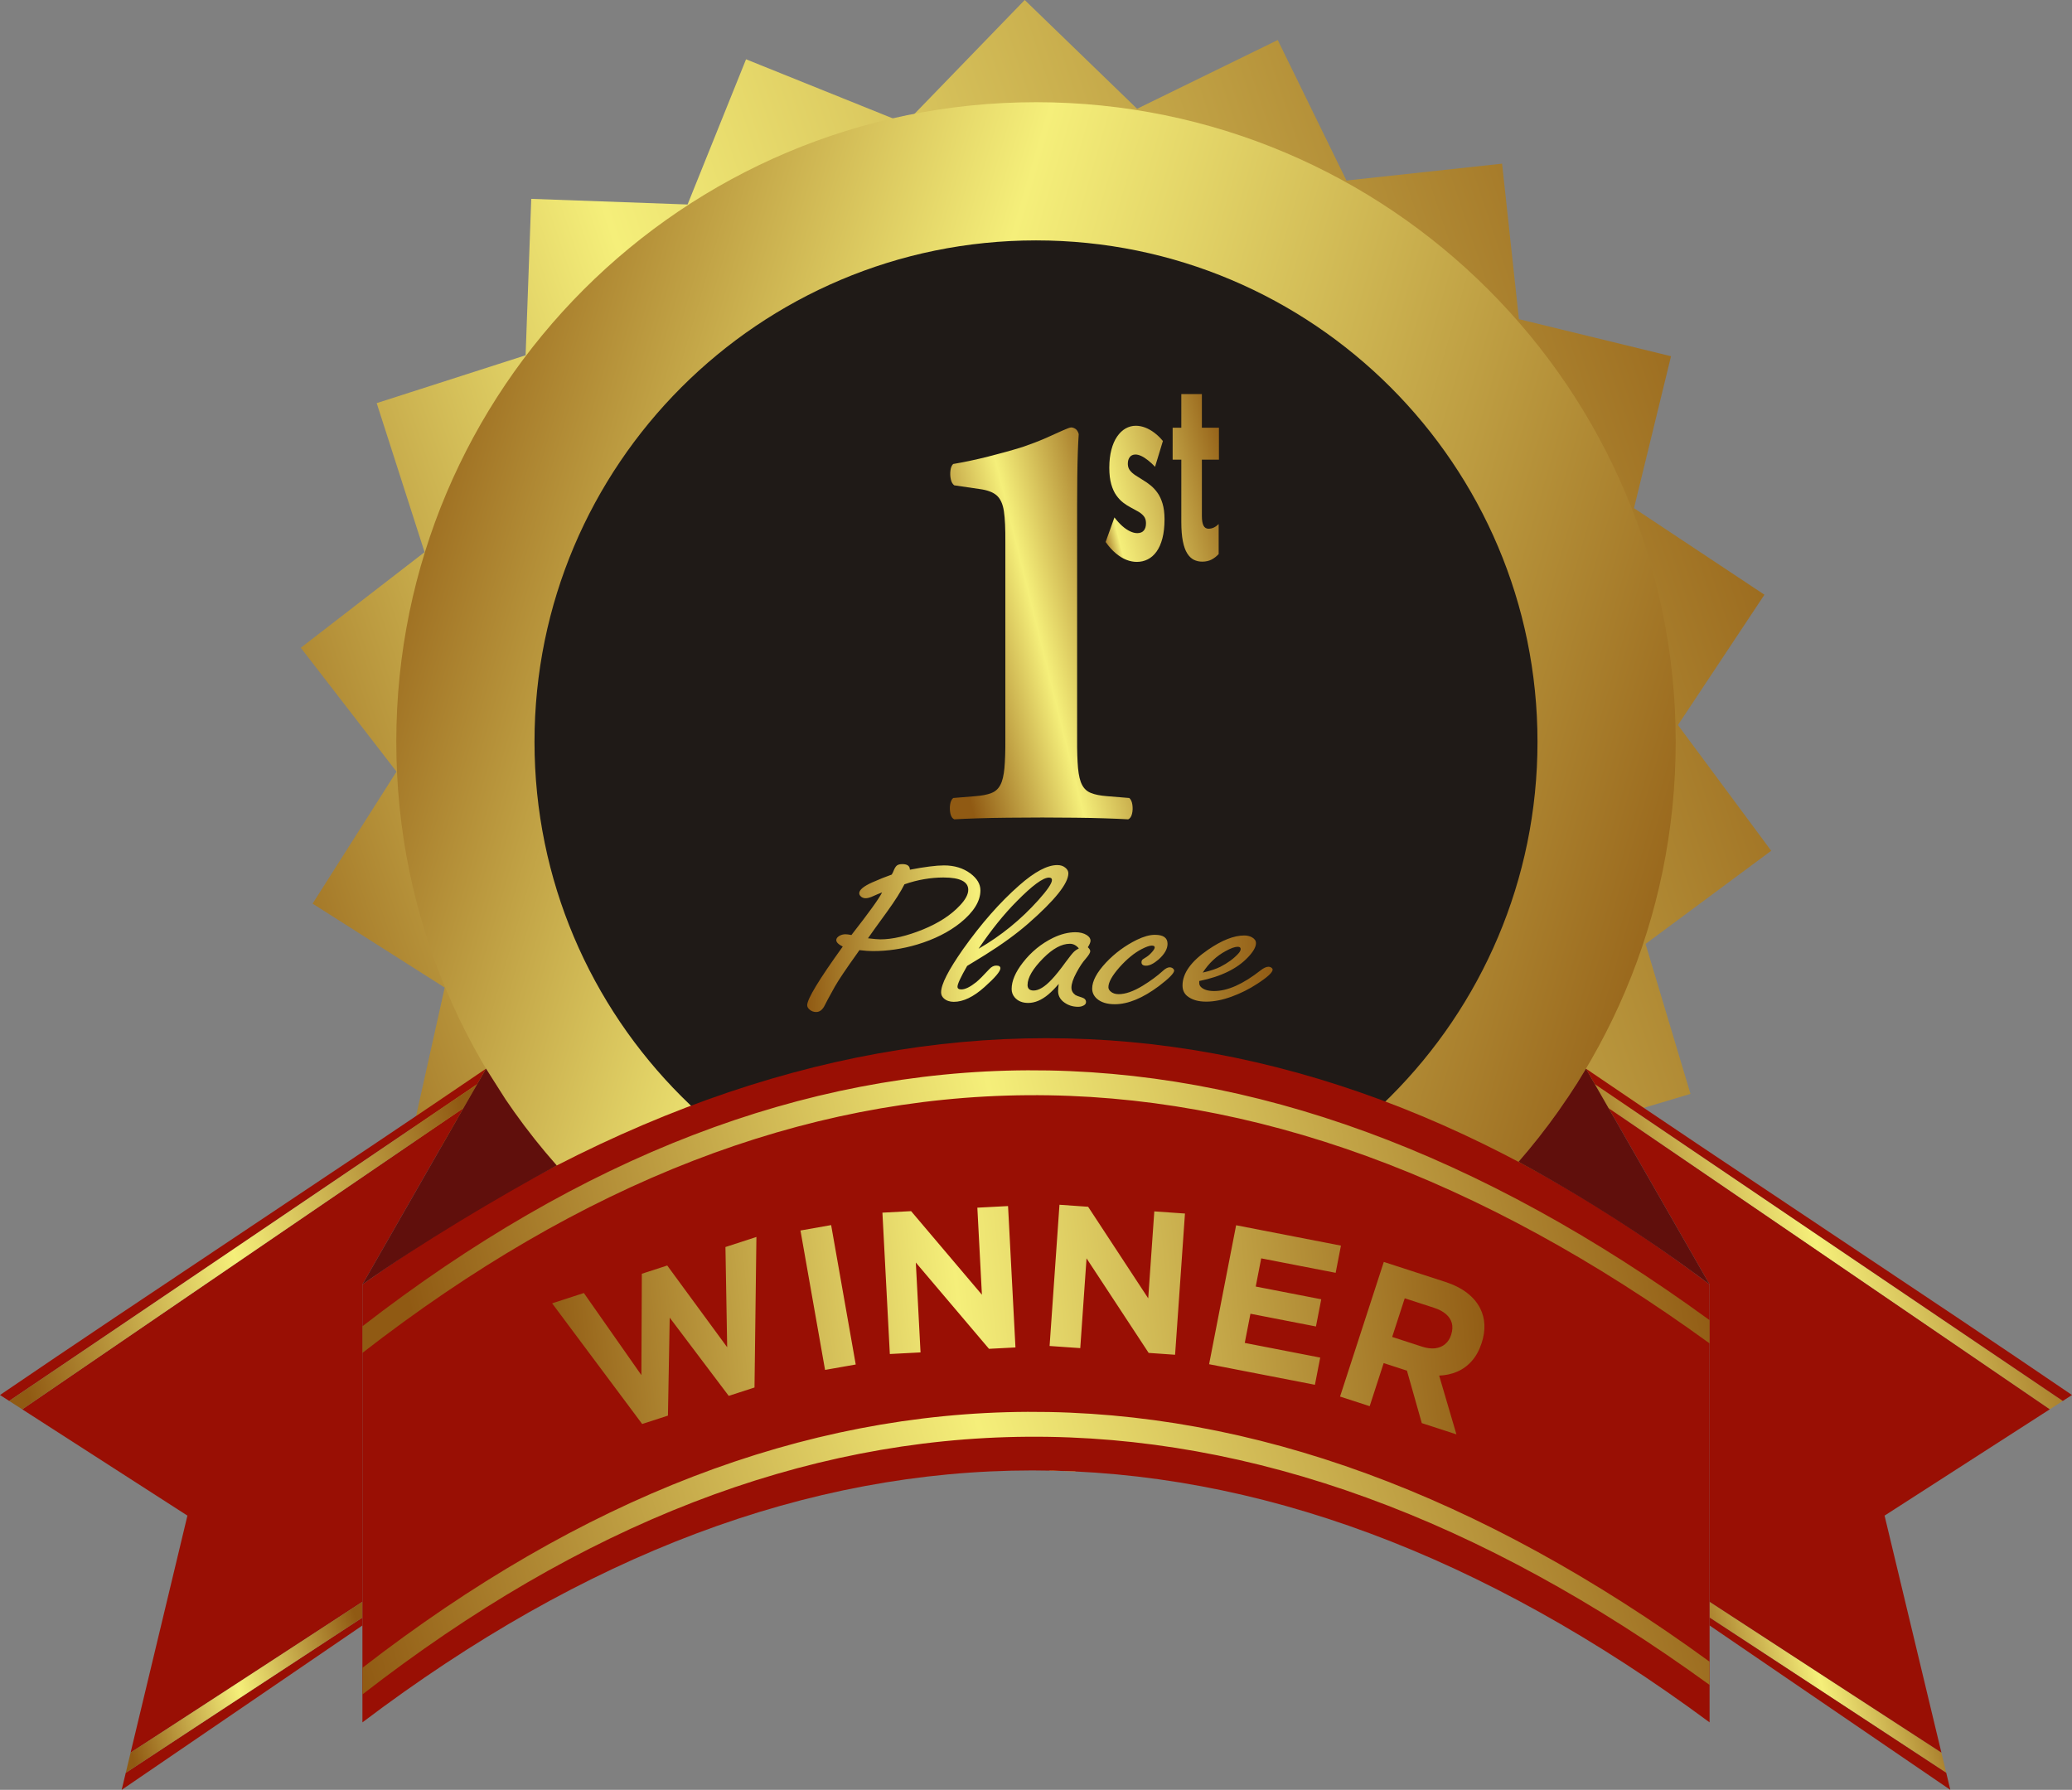 <?xml version="1.0" encoding="UTF-8"?>
<!DOCTYPE svg PUBLIC '-//W3C//DTD SVG 1.0//EN'
          'http://www.w3.org/TR/2001/REC-SVG-20010904/DTD/svg10.dtd'>
<svg clip-rule="evenodd" fill-rule="evenodd" height="29028.0" image-rendering="optimizeQuality" preserveAspectRatio="xMidYMid meet" shape-rendering="geometricPrecision" text-rendering="geometricPrecision" version="1.0" viewBox="0.0 -0.0 33600.0 29028.0" width="33600.0" xmlns="http://www.w3.org/2000/svg" xmlns:xlink="http://www.w3.org/1999/xlink" zoomAndPan="magnify"
><rect x="0.0" y="-0.0" width="33600.0" height="29028.0" fill="#808080" stroke="none"/><defs
  ><linearGradient gradientUnits="userSpaceOnUse" id="a" x1="5943.29" x2="27656.7" xlink:actuate="onLoad" xlink:show="other" xlink:type="simple" y1="27705" y2="21289.7"
    ><stop offset="0" stop-color="#905a13"
      /><stop offset=".478" stop-color="#f5ef7a"
      /><stop offset="1" stop-color="#905a13"
    /></linearGradient
    ><linearGradient gradientUnits="userSpaceOnUse" id="b" x1="30236.6" x2="3363.39" xlink:actuate="onLoad" xlink:show="other" xlink:type="simple" y1="7374.82" y2="16368.2"
    ><stop offset="0" stop-color="#905a13"
      /><stop offset=".639" stop-color="#f5ef7a"
      /><stop offset="1" stop-color="#905a13"
    /></linearGradient
    ><linearGradient gradientUnits="userSpaceOnUse" id="d" x1="5438.36" x2="28161.6" xlink:actuate="onLoad" xlink:show="other" xlink:type="simple" y1="8713.91" y2="15348.4"
    ><stop offset="0" stop-color="#905a13"
      /><stop offset=".388" stop-color="#f5ef7a"
      /><stop offset="1" stop-color="#905a13"
    /></linearGradient
    ><linearGradient gradientUnits="userSpaceOnUse" id="l" x1="6644.33" x2="26955.7" xlink:actuate="onLoad" xlink:href="#a" xlink:show="other" xlink:type="simple" y1="21225.7" y2="16690.5"
    /><linearGradient gradientUnits="userSpaceOnUse" id="i" x1="73.712" x2="7812.35" xlink:actuate="onLoad" xlink:href="#a" xlink:show="other" xlink:type="simple" y1="21363.6" y2="19077.1"
    /><linearGradient gradientUnits="userSpaceOnUse" id="h" x1="1987.63" x2="5928.59" xlink:actuate="onLoad" xlink:href="#a" xlink:show="other" xlink:type="simple" y1="27946.9" y2="26782.6"
    /><linearGradient gradientUnits="userSpaceOnUse" id="k" x1="27671.4" x2="31612.4" xlink:actuate="onLoad" xlink:href="#a" xlink:show="other" xlink:type="simple" y1="27946.9" y2="26782.6"
    /><linearGradient gradientUnits="userSpaceOnUse" id="j" x1="25787.6" x2="33526.3" xlink:actuate="onLoad" xlink:href="#a" xlink:show="other" xlink:type="simple" y1="21363.6" y2="19077.1"
    /><linearGradient gradientUnits="userSpaceOnUse" id="c" x1="9706.63" x2="24116.5" xlink:actuate="onLoad" xlink:href="#a" xlink:show="other" xlink:type="simple" y1="22196" y2="18690.9"
    /><linearGradient gradientUnits="userSpaceOnUse" id="g" x1="13053" x2="20674.3" xlink:actuate="onLoad" xlink:show="other" xlink:type="simple" y1="15344.3" y2="15082.7"
    ><stop offset="0" stop-color="#905a13"
      /><stop offset=".369" stop-color="#f5ef7a"
      /><stop offset="1" stop-color="#905a13"
    /></linearGradient
    ><linearGradient gradientUnits="userSpaceOnUse" id="m" x1="8842.19" x2="24186.8" xlink:actuate="onLoad" xlink:show="other" xlink:type="simple" y1="22217.2" y2="20584.4"
    ><stop offset="0" stop-color="#905a13"
      /><stop offset=".439" stop-color="#f5ef7a"
      /><stop offset="1" stop-color="#905a13"
    /></linearGradient
    ><linearGradient gradientUnits="userSpaceOnUse" id="f" x1="17663.8" x2="20032.1" xlink:actuate="onLoad" xlink:show="other" xlink:type="simple" y1="8046.82" y2="7457.1"
    ><stop offset="0" stop-color="#905a13"
      /><stop offset=".122" stop-color="#f5ef7a"
      /><stop offset="1" stop-color="#905a13"
    /></linearGradient
    ><linearGradient gradientUnits="userSpaceOnUse" id="e" x1="15126.8" x2="18642.6" xlink:actuate="onLoad" xlink:href="#a" xlink:show="other" xlink:type="simple" y1="10547.8" y2="9672.36"
  /></defs
  ><g
  ><g
    ><path d="M20720.2 649.091l1114.23 2278.73 2523.8 -273.394 273.178 2521.8 2466.42 600.889 -600.413 2464.47 2115.24 1403.6 -1402.48 2113.56 1512.08 2039.1 -2037.48 1510.88 728.799 2431.7 -2429.77 728.223 -141.299 2534.63 -2532.62 -141.184 -994.566 2335.63 -2333.78 -993.776 -1729.36 1539.12 -1856.93 -1408.71 -2258.14 1159.79 -1158.87 -2256.35 -2517.93 323.025 -322.771 -2515.93 -2477.78 -552.218 551.781 -2475.82 -2142.46 -1361.68 1360.6 -2140.76 -1551.94 -2008.94 2007.35 -1550.7 -776.534 -2416.88 2414.96 -775.915 91.373 -2536.93 2534.91 91.302 948.391 -2354.76 2581.6 1039.76 1937.3 -2001.37 1822.55 1764.21 2280.54 -1115.11zm-3316.66 4901.95l-435.773 1081.98 -1809.29 -728.703 -35.974 998.887 -1949.26 -70.207 305.754 951.627 -1857.02 596.651 611.057 790.996 -1543.58 1192.44 843.574 536.146 -1046.25 1646.17 975.594 217.428 -424.299 1903.81 991.409 -127.189 248.202 1934.66 889.118 -456.655 891.132 1735.05 680.913 -731.721 1427.91 1328.76 391.599 -919.628 1794.59 764.176 55.634 -997.983 1947.5 108.567 -286.959 -957.456 1868.41 -559.981 -595.366 -802.87 1566.75 -1161.82 -832.853 -552.652 1078.46 -1625.26 -971.128 -236.593 461.696 -1895.09 -993.723 107.647 -210.065 -1939.17 -897.938 439.064 -856.801 -1752.26 -695.19 718.179 -1587.83 -1537z" fill="url(#b)"
      /><path d="M24953 19021.7l-110.467 1981.53 -2532.62 -141.184 -994.566 2335.63 -2333.78 -993.776 -1545.22 1660.52c-137.079,-6.52 -274.123,-10.702 -411.145,-13.366l-1629.92 -1516.74 -2258.14 1159.79 -1158.87 -2256.35 -2517.93 323.025 -322.771 -2515.93 -267.355 -59.587c1641.86,-860.644 3272.75,-1462.67 4892.62,-1805.78l295.121 574.608 680.913 -731.721 1427.91 1328.76 391.599 -919.628 1794.59 764.176 55.634 -997.983 1947.5 108.567 -26.003 -86.764c1551.44,354.131 3092.39,955.199 4622.9,1802.2z" fill="url(#c)"
      /><path d="M16800 1657.59c5728.2,0 10373.6,4645.38 10373.6,10373.6 0,5728.2 -4645.38,10373.6 -10373.6,10373.6 -5728.2,0 -10373.6,-4645.38 -10373.6,-10373.6 0,-5728.2 4645.38,-10373.6 10373.6,-10373.6z" fill="url(#d)"
      /><g id="change1_1"
      ><path d="M16800 3898.84c4490.61,0 8132.33,3641.73 8132.33,8132.34 0,4490.61 -3641.73,8132.34 -8132.33,8132.34 -4490.61,0 -8132.34,-3641.73 -8132.34,-8132.34 0,-4490.61 3641.73,-8132.34 8132.34,-8132.34z" fill="#1f1a17"
      /></g
      ><path d="M17466.5 8217.16c0,-166.395 1.469,-324.55 2.938,-474.471 1.469,-149.918 4.41,-285.009 8.814,-405.275 4.41,-120.263 8.816,-219.111 14.693,-296.542 -10.283,-39.541 -27.913,-67.547 -51.42,-84.022 -24.978,-16.475 -48.485,-24.712 -71.991,-24.712 -22.038,1.649 -70.52,19.772 -143.98,52.719 -74.93,34.598 -167.49,75.784 -279.15,125.208 -110.19,47.776 -230.664,93.905 -361.423,138.386 -179.241,56.013 -365.83,107.085 -561.229,156.51 -195.406,49.424 -383.461,88.962 -567.112,120.266 -23.509,21.415 -38.202,57.659 -44.078,105.437 -5.873,47.776 -4.408,95.551 5.875,141.681 10.289,47.778 29.386,79.079 55.833,98.847l405.498 59.311c127.818,16.474 221.847,51.069 282.088,103.787 60.233,52.719 99.901,138.389 117.535,257.007 17.631,116.969 24.976,283.36 23.503,499.18l0 3192.78c1.472,196.047 -4.408,354.205 -14.689,472.822 -11.755,120.262 -32.324,210.872 -66.116,273.477 -32.321,62.605 -80.805,107.085 -145.449,131.797 -64.645,26.357 -151.329,42.832 -258.578,51.069l-361.423 29.655c-26.447,23.066 -42.606,59.31 -49.95,108.734 -7.349,51.069 -4.41,100.493 5.873,148.269 11.754,46.129 32.322,75.785 61.708,88.965 107.25,-6.592 233.602,-11.532 381.989,-16.475 148.39,-4.942 310.004,-8.237 487.776,-9.886 177.772,-1.646 362.892,-3.295 558.295,-3.295 183.647,0 361.419,1.649 533.316,3.295 171.897,1.649 332.041,4.943 478.959,9.886 146.921,4.943 273.27,9.883 380.522,16.475 29.386,-13.18 49.954,-42.836 61.706,-88.965 11.755,-47.776 13.224,-97.2 5.875,-148.269 -7.344,-49.424 -23.502,-85.668 -49.95,-108.734l-361.423 -29.655c-107.253,-8.237 -192.461,-24.712 -258.577,-51.069 -64.647,-24.712 -113.129,-69.193 -145.45,-131.797 -33.792,-62.605 -54.363,-153.215 -66.115,-273.477 -10.287,-118.617 -16.162,-276.775 -14.693,-472.822l0 -3766.09z" fill="url(#e)" fill-rule="nonzero"
      /><path d="M18434.2 9112.86c64.024,0 123.293,-13.283 177.806,-41.18 54.513,-27.232 102.071,-69.072 142.681,-125.528 40.61,-56.456 72.44,-128.187 95.123,-215.196 22.681,-86.343 34.024,-189.292 34.391,-307.515l0 -7.971c-0.732,-96.97 -11.344,-180.658 -32.562,-249.732 -20.854,-69.738 -48.659,-128.187 -83.415,-176.006 -34.756,-48.484 -73.169,-89.002 -114.51,-121.545 -41.708,-33.209 -83.415,-61.771 -125.123,-86.343 -43.169,-25.905 -82.686,-51.144 -118.536,-75.053 -36.223,-23.909 -65.125,-49.815 -87.075,-78.373 -21.951,-28.561 -32.928,-62.434 -33.659,-101.622l0 -7.969c0,-42.509 10.245,-77.709 31.099,-104.94 20.488,-27.232 51.218,-41.844 91.828,-42.511 28.902,0 60.367,7.971 94.754,23.913 34.393,15.938 70.612,39.185 108.294,69.076 38.05,29.224 76.097,65.089 115.245,106.267l127.315 -418.434c-42.804,-51.807 -88.534,-96.307 -137.193,-132.836 -48.659,-37.195 -98.783,-65.09 -150.002,-85.016 -51.221,-19.261 -101.708,-29.221 -151.83,-29.221 -59.635,0 -115.244,15.275 -167.195,44.5 -51.953,29.887 -97.317,73.724 -136.83,131.505 -39.514,57.785 -70.244,128.187 -92.195,212.538 -22.316,83.687 -33.659,179.994 -34.024,288.921l0 7.971c0.365,102.947 10.974,190.618 31.827,263.014 20.491,71.732 47.927,132.172 81.952,179.992 34.391,48.488 72.075,88.336 113.048,119.553 41.341,31.216 82.686,57.785 124.393,79.04 43.901,23.246 84.146,45.162 120.731,66.418 36.584,21.254 66.219,46.492 88.537,74.387 22.317,27.895 33.66,63.098 34.388,106.267l0 7.971c0.368,48.485 -10.975,87.01 -34.022,115.568 -22.685,28.56 -58.173,43.173 -106.466,43.836 -36.951,0 -75.729,-9.964 -116.708,-29.225 -40.973,-19.26 -83.049,-47.155 -125.854,-85.013 -43.169,-37.859 -85.608,-85.018 -128.413,-140.807l-142.685 398.506c52.319,74.391 106.831,135.494 163.538,182.65 56.707,47.822 114.146,83.024 171.952,106.271 57.804,22.582 114.146,33.873 169.39,33.873zm1064.64 -3.985c55.609,-0.663 104.634,-11.29 147.439,-33.209 42.438,-21.918 81.22,-51.805 115.976,-90.329l0 -486.18c-24.148,23.909 -49.755,42.507 -77.195,55.793 -27.439,13.283 -56.71,19.924 -87.441,19.924 -36.95,0 -64.389,-17.267 -81.586,-51.14 -17.56,-34.54 -25.974,-86.343 -25.974,-156.085l0 -912.583 276.583 0 0 -518.06 -276.583 0 0 -545.957 -333.662 0 0 545.957 -140.487 0 0 518.06 140.487 0 0 1012.21c0.369,122.872 8.418,225.821 24.88,308.845 16.097,82.358 39.513,148.778 69.878,197.262 29.998,48.485 66.218,83.685 107.925,104.941 42.077,20.587 88.537,31.214 139.759,30.551z" fill="url(#f)" fill-rule="nonzero"
      /><path d="M13936.5 15409.5l-36.473 52.583c-180.587,252.15 -301.564,432.001 -362.059,538.956 -93.402,168.5 -146.775,266.492 -159.233,294.576 -36.473,77.676 -83.616,117.112 -143.217,117.112 -41.813,0 -77.393,-13.144 -106.748,-38.839 -25.799,-22.108 -39.144,-46.009 -39.144,-71.703 0,-100.382 192.148,-417.064 576.443,-950.644 -69.388,-34.654 -104.972,-69.91 -104.972,-104.563 0,-26.89 17.791,-50.193 52.49,-70.507 29.35,-16.134 61.377,-24.498 96.074,-24.498 24.904,0 56.93,4.181 96.961,12.548 282.884,-362.096 449.231,-592.136 497.271,-691.325 -42.702,16.133 -98.746,39.438 -166.353,69.912 -38.248,16.13 -72.056,24.494 -101.408,24.494 -32.915,0 -60.494,-11.352 -80.954,-33.46 -14.23,-14.938 -21.349,-31.069 -21.349,-47.202 0,-54.972 70.277,-113.528 211.716,-176.865 112.98,-50.192 217.946,-92.018 314.909,-126.076 16.013,-28.081 25.797,-47.202 28.468,-57.361 17.789,-44.813 35.58,-74.093 55.154,-89.625 18.682,-14.941 48.925,-22.708 88.953,-22.708 80.951,0 121.871,30.474 121.871,90.822 120.095,-23.302 225.951,-40.629 318.468,-51.983 91.627,-11.95 169.91,-17.925 233.955,-17.925 169.021,0 311.352,43.619 427.883,129.662 109.419,81.859 163.683,173.278 163.683,274.854 0,176.269 -109.419,352.535 -328.254,528.801 -187.695,149.378 -419.874,265.894 -698.311,350.143 -239.294,71.105 -479.476,106.357 -719.661,106.357 -56.935,0 -128.989,-4.779 -216.162,-15.536zm730.336 -1067.75c-57.826,115.32 -151.229,263.502 -281.994,444.549 -159.233,219.288 -263.312,363.289 -309.572,430.806 95.185,11.354 161.901,17.329 200.153,17.329 198.372,0 429.661,-53.777 692.975,-160.733 256.197,-105.161 455.462,-235.418 599.568,-390.772 88.956,-94.406 133.44,-178.658 133.44,-252.152 0,-66.324 -33.808,-115.918 -100.525,-149.38 -66.713,-33.46 -168.128,-50.189 -303.339,-50.189 -103.193,0 -206.383,9.562 -311.352,27.486 -105.858,17.925 -211.717,45.41 -319.353,83.055zm1016.78 1323.49c-52.484,90.824 -91.627,164.318 -117.424,220.484 -26.687,56.167 -39.139,95.005 -39.139,117.114 0,29.276 20.457,43.616 62.27,43.616 62.266,0 143.217,-39.436 242.849,-118.906 46.257,-38.239 115.645,-107.55 208.158,-207.932 36.473,-40.034 74.725,-59.753 114.756,-59.753 45.368,0 67.606,14.339 67.606,43.62 0,50.189 -86.287,151.767 -257.973,304.731 -178.801,160.132 -345.153,239.602 -498.16,239.602 -65.831,0 -119.203,-18.523 -161.013,-55.567 -29.354,-26.89 -44.477,-59.753 -44.477,-97.992 0,-65.728 29.358,-155.951 88.959,-271.87 58.711,-115.319 146.774,-255.735 262.423,-421.845 298.893,-421.248 604.018,-768.403 915.364,-1041.47 248.189,-219.287 454.572,-329.229 617.363,-329.229 52.484,0 95.186,13.741 128.101,40.631 34.691,26.888 51.591,57.959 51.591,92.614 0,163.718 -217.053,435.586 -651.162,815.607 -194.817,169.693 -427.886,338.787 -698.311,507.886 -71.17,44.217 -169.021,103.967 -291.78,178.655zm185.03 -278.439c361.166,-207.936 684.08,-470.244 968.743,-787.525 147.667,-164.915 221.503,-273.66 221.503,-327.439 0,-25.691 -16.01,-38.837 -48.925,-38.837 -96.075,0 -269.542,127.868 -521.289,383.603 -209.049,209.73 -415.431,466.659 -620.032,770.198zm1299.66 570.625c-56.933,67.517 -113.865,124.88 -169.017,171.484 -109.419,91.42 -217.946,136.831 -325.582,136.831 -94.299,0 -167.244,-29.875 -218.835,-89.625 -32.915,-38.242 -49.818,-83.653 -49.818,-136.232 0,-129.662 60.488,-272.467 182.365,-429.017 135.213,-173.876 298.893,-307.72 490.153,-400.931 125.426,-60.348 245.517,-90.821 362.052,-90.821 72.947,0 133.434,14.938 182.362,45.41 41.807,26.888 62.27,57.361 62.27,90.822 0,25.691 -14.234,61.544 -43.592,106.955 25.8,24.498 39.145,46.009 39.145,64.531 0,24.498 -24.911,65.127 -72.947,121.295 -50.704,56.764 -101.411,132.647 -151.228,227.054 -54.262,100.382 -80.948,181.048 -80.948,241.994 0,48.996 21.346,89.03 64.938,120.696 12.453,8.367 48.036,21.511 106.748,40.034 43.592,14.342 64.938,38.837 64.938,73.494 0,22.109 -11.566,40.631 -36.47,54.373 -25.797,14.938 -56.047,22.706 -90.738,22.706 -94.293,0 -174.357,-28.084 -242.857,-83.653 -55.147,-46.009 -82.726,-102.771 -82.726,-172.082 0,-23.305 3.557,-61.545 9.786,-115.32zm326.472 -576.003c-21.352,-25.695 -43.592,-44.217 -68.495,-56.766 -24.021,-12.548 -49.818,-18.522 -77.393,-18.522 -132.547,0 -275.764,77.678 -430.551,233.031 -169.91,171.488 -255.308,316.682 -255.308,435.588 0,29.276 8.005,51.385 24.905,66.921 16.015,14.938 40.92,22.704 73.835,22.704 83.622,0 181.472,-59.751 292.671,-178.655 62.269,-65.131 139.662,-161.927 231.289,-288.598 61.377,-83.056 104.968,-138.028 133.431,-164.915 13.345,-13.745 39.145,-31.071 75.617,-50.788zm1232.94 -220.484c136.994,0 205.494,48.399 205.494,145.195 0,85.443 -49.815,170.888 -148.558,257.529 -76.504,65.127 -143.224,97.992 -200.153,97.992 -48.925,0 -73.836,-18.522 -73.836,-56.167 0,-19.719 7.118,-35.252 21.35,-47.204 5.336,-4.779 25.799,-17.925 62.272,-40.031 31.134,-19.72 64.049,-49.594 96.961,-89.629 22.239,-26.887 33.804,-48.398 33.804,-64.532 0,-18.523 -16.015,-28.084 -47.149,-28.084 -36.473,0 -92.513,19.122 -167.238,57.959 -117.424,61.545 -235.737,158.34 -354.048,290.392 -121.871,138.026 -182.364,246.175 -182.364,325.645 0,25.694 11.568,48.398 33.808,68.118 32.915,30.473 77.39,45.41 132.544,45.41 109.42,0 239.296,-45.41 388.741,-136.232 127.208,-78.277 233.958,-156.55 320.25,-234.823 45.367,-43.022 84.506,-64.532 117.42,-64.532 19.568,0 36.473,5.975 52.483,17.327 13.345,11.95 20.463,23.306 20.463,35.255 0,43.022 -82.729,127.27 -247.302,252.151 -262.424,195.984 -500.829,293.978 -714.327,293.978 -128.095,0 -226.84,-31.071 -294.446,-92.616 -48.925,-46.009 -72.947,-99.189 -72.947,-161.329 0,-121.295 74.729,-261.71 224.175,-421.845 144.111,-152.964 311.349,-276.05 500.829,-369.264 111.195,-53.775 208.158,-80.663 291.775,-80.663zm719.661 749.282l0 31.669c0,25.691 8.897,47.799 28.468,66.323 43.592,43.022 114.755,64.532 213.498,64.532 217.053,0 467.913,-111.737 753.465,-335.804 49.815,-38.837 92.517,-57.958 127.208,-57.958 19.571,0 36.473,6.573 52.486,19.121 10.673,9.558 15.121,18.523 15.121,26.29 0,46.009 -82.73,123.089 -249.969,231.237 -129.876,85.445 -269.539,154.756 -417.21,208.533 -147.665,53.775 -284.659,80.663 -410.977,80.663 -130.765,0 -233.069,-30.474 -307.791,-91.42 -50.707,-41.825 -75.617,-99.186 -75.617,-171.484 0,-197.181 137.887,-390.176 414.54,-579.589 224.169,-153.561 418.989,-230.642 586.228,-230.642 45.367,0 86.287,8.963 122.76,28.084 44.478,24.498 67.609,56.167 67.609,96.202 0,61.541 -42.702,137.426 -128.099,227.652 -175.244,186.425 -439.449,315.486 -791.72,386.591zm56.936 -136.831c121.871,-27.485 217.053,-59.155 286.441,-94.406 121.871,-62.742 217.946,-133.843 289.998,-213.312 25.797,-28.084 38.25,-53.18 38.25,-75.286 0,-23.306 -16.01,-35.255 -48.925,-35.255 -45.368,0 -109.416,22.706 -193.035,68.715 -149.447,80.065 -273.989,197.179 -372.729,349.545z" fill="url(#g)" fill-rule="nonzero"
      /><path d="M26085 17971.9c2123.06,1449.03 5031.32,3435.64 7154.38,4884.67" fill="none"
      /><path d="M27722.9 25977.6c1253.04,815.332 2506.1,1630.67 3759.14,2446" fill="none"
      /><path d="M7515.04 17971.9c-2123.06,1449.03 -5031.32,3435.64 -7154.38,4884.67" fill="none"
      /><path d="M5877.05 25977.6c-1253.05,815.332 -2506.1,1630.67 -3759.14,2446" fill="none"
      /><g id="change2_1"
      ><path d="M5877.05 26233.7l-3837.88 2518.26 -66.162 275.985 3904.04 -2666.18 0 -128.07zm2004.52 -8901.8c-2292.71,1563.95 -5588.86,3728.62 -7881.57,5292.56l149 95.892c2218.47,-1500.49 5369.55,-3635.72 7588.06,-5136.23 92.614,-161.662 83.859,-146.415 144.513,-252.224zm-4842.3 7248.53l-921.367 3843.13 3759.14 -2446 0 -4609.81 0 -360.897 0 -175.364c305.848,-533.558 1088.33,-1900.11 1637.82,-2859.47 -2123.04,1449.02 -5031.2,3435.56 -7154.21,4884.56l2678.61 1723.85z" fill="#990f04"
      /></g
      ><path d="M2117.91 28423.6L2039.17 28752 5877.05 26233.7 5877.05 25977.6z" fill="url(#h)"
      /><path d="M149 22720.4l211.664 136.223c2123,-1449 5031.17,-3435.54 7154.21,-4884.56 79.686,-139.121 154.47,-269.678 222.19,-387.892 -2218.51,1500.51 -5369.59,3635.74 -7588.06,5136.23z" fill="url(#i)"
      /><path d="M33451 22720.4l-211.664 136.223c-2123,-1449 -5031.17,-3435.54 -7154.21,-4884.56 -79.686,-139.121 -154.47,-269.678 -222.191,-387.892 2218.51,1500.51 5369.59,3635.74 7588.06,5136.23z" fill="url(#j)"
      /><path d="M31482.1 28423.6L31560.8 28752 27722.9 26233.7 27722.9 25977.6z" fill="url(#k)"
      /><g id="change2_2"
      ><path d="M25718.4 17331.9c2292.71,1563.95 5588.86,3728.62 7881.57,5292.56l-149 95.892c-2218.48,-1500.49 -5369.55,-3635.72 -7588.06,-5136.23 -92.612,-161.662 -83.854,-146.415 -144.51,-252.224zm2004.52 8901.8l3837.88 2518.26 66.163 275.985 -3904.04 -2666.18 0 -128.07zm2837.77 -1653.27l921.367 3843.13 -3759.14 -2446 0 -4609.81 0 -360.897 0 -175.364c-305.848,-533.558 -1088.33,-1900.11 -1637.82,-2859.47 2123.04,1449.02 5031.2,3435.56 7154.21,4884.56l-2678.61 1723.85z" fill="#990f04"
      /></g
      ><g id="change2_3"
      ><path d="M5877.05 21367.7l0 4609.81 0 256.141 0 128.07 0 1571.76c7203.26,-5447.66 14485.2,-5447.66 21845.9,0l0 -1595.05 0 -128.069 -0.004 -302.711 -0.006 -4539.96 0 -360.885 0 -175.37c-7055.74,-5325.33 -14337.7,-5325.33 -21845.9,0l0 175.364 0 360.897z" fill="#990f04"
      /></g
      ><path d="M27723 26949.6c-7461.28,-5435.75 -14743.2,-5402.67 -21845.9,99.229l0 431.985c7102.63,-5521.18 14384.6,-5572.64 21845.9,-154.377l0 -376.837z" fill="url(#a)"
      /><path d="M27722.9 21410.4c-7461.27,-5435.74 -14743.2,-5402.66 -21845.9,99.236l0 431.985c7102.63,-5521.18 14384.6,-5572.64 21845.9,-154.383l0 -376.838z" fill="url(#l)"
      /><g id="change3_1"
      ><path d="M7514.87 17972c-549.488,959.357 -1331.97,2325.91 -1637.82,2859.47 924.187,-655.498 2234.27,-1435.28 3151.6,-1929.41l-186.864 -217.12 -166.073 -203.557 -174.951 -226.359 -161.093 -220.407 -141.169 -203.653 -316.924 -499.087 -366.703 640.118z" fill="#600f0c"
      /></g
      ><g id="change3_2"
      ><path d="M24623.7 18842.5c996.823,536.844 2111.33,1243.33 3099.28,1988.99 -305.848,-533.558 -1088.33,-1900.11 -1637.82,-2859.47l-366.701 -640.118 -145.045 237.008 -138.151 211.846 -173.034 251.261 -147.82 202.828 -159.413 207.783 -165.27 204.544 -166.026 195.332z" fill="#600f0c"
      /></g
      ><path d="M10413.5 23094.5l417.991 -135.81 28.656 -1588.79 957.047 1268.51 417.991 -135.814 30.981 -2441.36 -502.211 163.178 28.111 1625.52 -972.176 -1325.68 -411.749 133.784 -7.294 1643.93 -932.716 -1331.6 -514.687 167.232 1460.06 1956.89zm2965.77 -877.137l497.426 -87.709 -398.68 -2261.02 -497.423 87.709 398.678 2261.02zm1050.43 -257.778l497.857 -26.091 -76.387 -1457.53 1186.73 1399.34 429.072 -22.488 -120.157 -2292.75 -497.856 26.091 73.984 1411.68 -1148.3 -1355.38 -465.1 24.377 120.157 2292.75zm2590.79 -130.354l497.326 34.779 101.811 -1455.98 1007.35 1533.54 428.614 29.971 160.154 -2290.3 -497.324 -34.775 -98.609 1410.17 -974.562 -1485.22 -464.603 -32.487 -160.154 2290.3zm2586.69 295.739l1716.04 333.566 85.737 -441.088 -1223.44 -237.811 91.999 -473.281 1062.47 206.523 85.736 -441.082 -1062.46 -206.522 88.866 -457.182 1207.35 234.683 85.739 -441.084 -1699.95 -330.436 -438.076 2253.71zm2123.48 524.546l480.375 156.081 227.032 -698.728 371.201 120.609 6.238 2.027 240.87 850.761 561.474 182.434 -280.019 -953.141c104.206,-4.079 201.201,-24.865 291.319,-63.408 89.43,-38.193 168.344,-95.322 236.22,-171.549 68.394,-76.066 121.599,-172.584 160.294,-289.912l2.027 -6.236c33.615,-103.459 47.906,-202.276 43.557,-296.801 -4.349,-94.525 -27.656,-181.993 -68.554,-263.102 -48.262,-95.579 -119.946,-179.217 -214.193,-251.8 -94.41,-72.06 -211.377,-131.33 -350.186,-176.434l-998.183 -324.326 -709.471 2183.53zm845.245 -966.873l203.72 -626.986 477.257 155.072c78.503,25.505 141.683,59.254 190.231,100.893 48.547,41.639 81.069,90.142 96.185,146.208 15.121,56.068 11.449,118.673 -10.329,187.466l-2.027 6.242c-20.1,61.863 -52.228,111.203 -96.208,147.493 -43.628,36.982 -96.873,59.338 -159.905,67.598 -63.389,7.568 -134.157,-1.057 -212.309,-25.877l-486.615 -158.109z" fill="url(#m)" fill-rule="nonzero"
    /></g
  ></g
></svg
>
